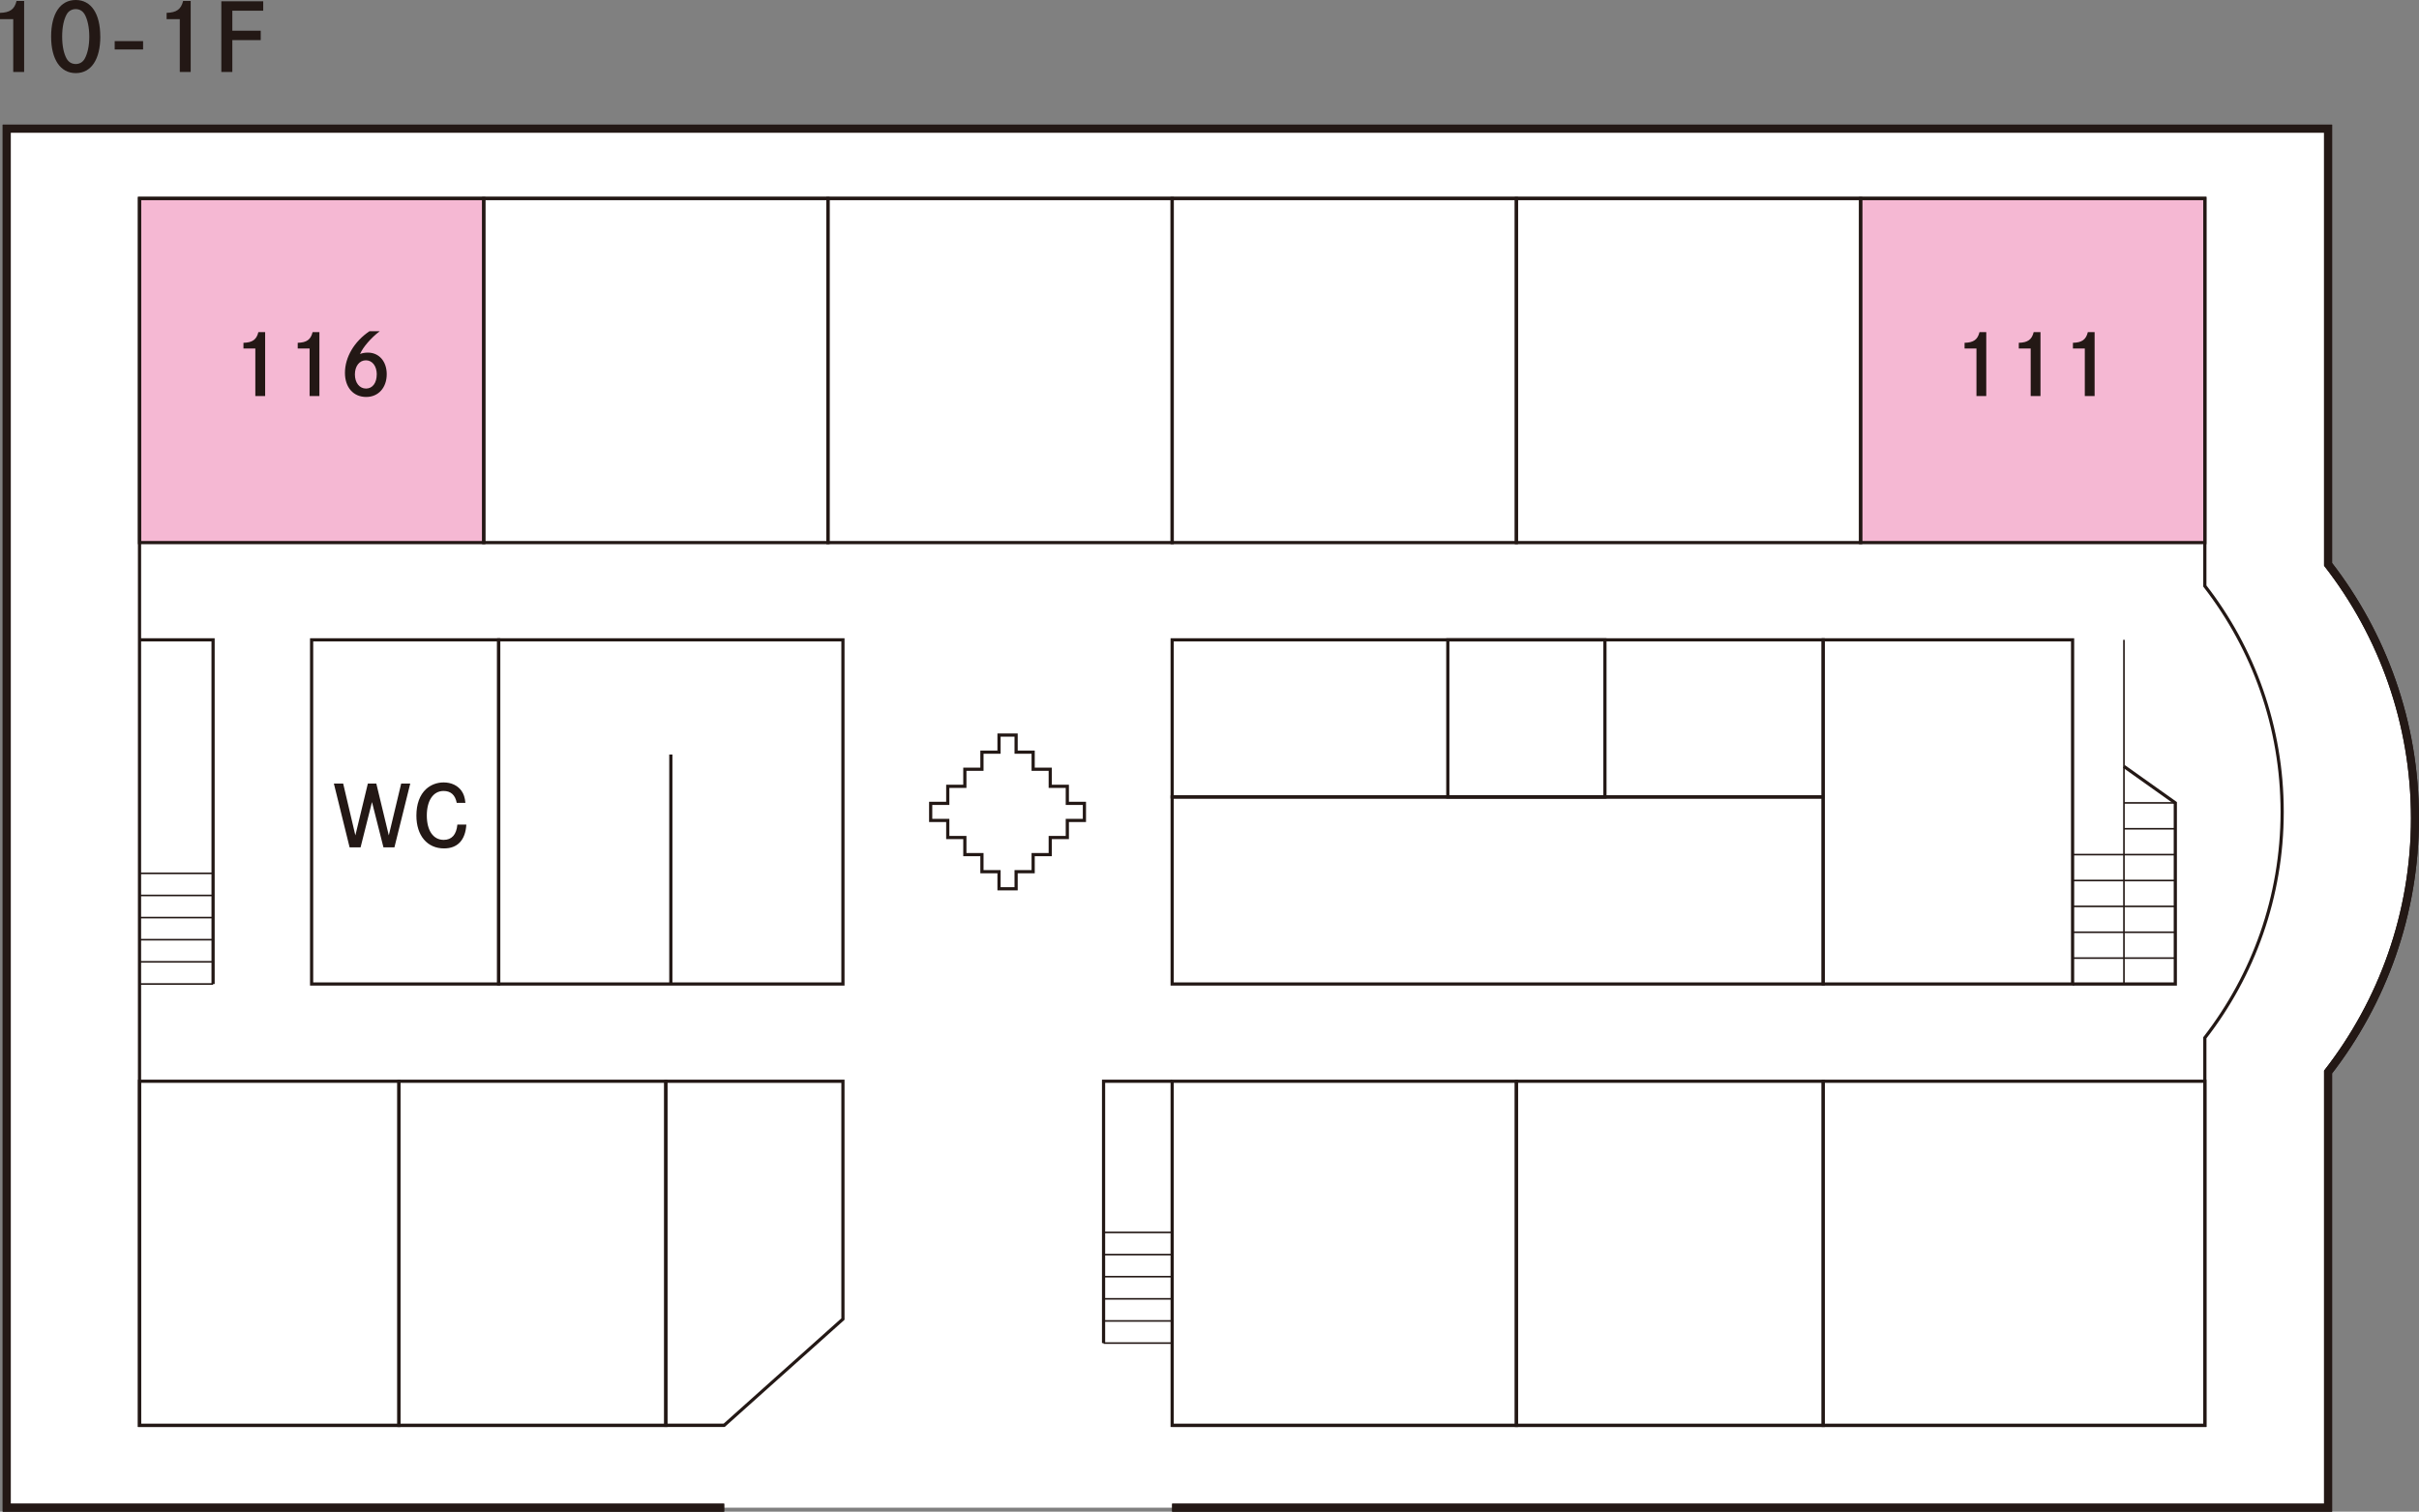 <?xml version="1.0" encoding="UTF-8"?><svg id="_レイヤー_2" xmlns="http://www.w3.org/2000/svg" viewBox="0 0 515.29 322.09"><rect x="0" y="0" width="515.29" height="322.09" fill="#808080" stroke="none"/><defs><style>.cls-1{stroke-width:.68px;}.cls-1,.cls-2,.cls-3{fill:none;}.cls-1,.cls-2,.cls-3,.cls-4{stroke:#231815;stroke-miterlimit:10;}.cls-2{stroke-width:.34px;}.cls-5{fill:#231815;}.cls-3,.cls-4{stroke-width:1.71px;}.cls-4{fill:#fff;}.cls-6{fill:#f5b8d3;}</style></defs><g id="_2024"><g id="_10_F"><path class="cls-4" d="M249.69,321.24h246.23v-92.82c11.59-14.95,18.51-33.71,18.51-54.09s-6.92-39.14-18.51-54.09V27.41H1.43v293.83h152.83"/><rect class="cls-6" x="396.34" y="42.28" width="73.33" height="73.33"/><rect class="cls-6" x="29.72" y="42.28" width="73.33" height="73.33"/><rect class="cls-1" x="29.72" y="42.28" width="73.33" height="73.33"/><rect class="cls-1" x="396.34" y="42.28" width="73.33" height="73.33"/><rect class="cls-1" x="249.69" y="230.38" width="73.33" height="73.33"/><rect class="cls-1" x="308.41" y="136.33" width="33.47" height="33.47"/><rect class="cls-1" x="176.37" y="42.28" width="73.33" height="73.33"/><rect class="cls-1" x="249.69" y="42.28" width="73.33" height="73.33"/><rect class="cls-1" x="323.02" y="42.28" width="73.33" height="73.33"/><rect class="cls-1" x="29.72" y="230.38" width="55.26" height="73.33"/><rect class="cls-1" x="84.98" y="230.38" width="56.85" height="73.33"/><rect class="cls-1" x="323.02" y="230.38" width="65.36" height="73.33"/><rect class="cls-1" x="388.37" y="230.38" width="81.3" height="73.33"/><rect class="cls-1" x="249.69" y="136.33" width="138.68" height="33.47"/><rect class="cls-1" x="249.69" y="169.81" width="138.68" height="39.85"/><rect class="cls-1" x="388.37" y="136.33" width="53.13" height="73.33"/><rect class="cls-1" x="66.38" y="136.33" width="39.85" height="73.33"/><rect class="cls-1" x="106.23" y="136.33" width="73.33" height="73.33"/><line class="cls-1" x1="142.9" y1="160.77" x2="142.9" y2="209.66"/><polyline class="cls-1" points="29.72 136.33 45.39 136.33 45.39 209.66"/><line class="cls-2" x1="45.39" y1="209.66" x2="29.72" y2="209.66"/><line class="cls-2" x1="45.39" y1="204.94" x2="29.72" y2="204.94"/><line class="cls-2" x1="45.39" y1="200.22" x2="29.72" y2="200.22"/><line class="cls-2" x1="45.39" y1="195.51" x2="29.72" y2="195.51"/><line class="cls-2" x1="45.39" y1="190.79" x2="29.72" y2="190.79"/><line class="cls-2" x1="45.39" y1="186.08" x2="29.72" y2="186.08"/><line class="cls-2" x1="249.69" y1="286.17" x2="235.08" y2="286.17"/><line class="cls-2" x1="249.69" y1="281.45" x2="235.08" y2="281.45"/><line class="cls-2" x1="249.69" y1="276.74" x2="235.08" y2="276.74"/><line class="cls-2" x1="249.69" y1="272.02" x2="235.08" y2="272.02"/><line class="cls-2" x1="249.69" y1="267.31" x2="235.08" y2="267.31"/><line class="cls-2" x1="249.69" y1="262.59" x2="235.08" y2="262.59"/><polyline class="cls-1" points="249.69 230.38 235.08 230.38 235.08 286.17"/><line class="cls-2" x1="452.44" y1="136.33" x2="452.44" y2="209.66"/><polyline class="cls-1" points="441.51 209.66 463.38 209.66 463.38 171.07 452.44 163.3"/><line class="cls-2" x1="441.51" y1="204.14" x2="463.38" y2="204.14"/><line class="cls-2" x1="441.51" y1="198.63" x2="463.38" y2="198.63"/><line class="cls-2" x1="441.51" y1="193.12" x2="463.38" y2="193.12"/><line class="cls-2" x1="441.51" y1="187.61" x2="463.38" y2="187.61"/><line class="cls-2" x1="441.51" y1="182.09" x2="463.38" y2="182.09"/><line class="cls-2" x1="452.44" y1="176.58" x2="463.38" y2="176.58"/><line class="cls-2" x1="452.44" y1="171.07" x2="463.38" y2="171.07"/><polygon class="cls-1" points="141.83 230.38 179.56 230.38 179.56 281.05 154.25 303.7 141.83 303.7 141.83 230.38"/><path class="cls-1" d="M249.69,303.7h219.98v-82.58c10.31-13.3,16.47-29.99,16.47-48.13s-6.15-34.82-16.47-48.13V42.28H29.72v261.42h124.53"/><path class="cls-3" d="M249.69,321.24h246.23v-92.82c11.59-14.95,18.51-33.71,18.51-54.09s-6.92-39.14-18.51-54.09V27.41H1.43v293.83h152.83"/><polygon class="cls-1" points="227.36 171.17 227.36 167.54 223.72 167.54 223.72 163.9 220.08 163.9 220.08 160.26 216.45 160.26 216.45 156.62 212.81 156.62 212.81 160.26 209.17 160.26 209.17 163.9 205.53 163.9 205.53 167.54 201.89 167.54 201.89 171.17 198.25 171.17 198.25 174.81 201.89 174.81 201.89 178.45 205.53 178.45 205.53 182.09 209.17 182.09 209.17 185.73 212.81 185.73 212.81 189.37 216.45 189.37 216.45 185.73 220.08 185.73 220.08 182.09 223.72 182.09 223.72 178.45 227.36 178.45 227.36 174.81 231 174.81 231 171.17 227.36 171.17"/><rect class="cls-1" x="103.04" y="42.28" width="73.33" height="73.33"/><path class="cls-5" d="M51.87,73.04c1.91-.05,2.78-.68,3.17-2.28h1.44v13.63h-2.09v-10.13h-2.53v-1.21Z"/><path class="cls-5" d="M63.42,73.04c1.91-.05,2.78-.68,3.17-2.28h1.45v13.63h-2.09v-10.13h-2.53v-1.21Z"/><path class="cls-5" d="M80.88,70.58c-1.86,1.41-3.57,3.41-4.19,4.85.46-.2,1.04-.3,1.68-.3,2.37,0,4.01,1.87,4.01,4.6,0,2.87-1.78,4.85-4.37,4.85-2.73,0-4.53-2.03-4.53-5.14,0-3.33,1.98-6.69,5.23-8.87h2.18ZM80.26,79.78c0-1.78-.95-3.01-2.32-3.01s-2.34,1.23-2.34,3.01.98,3.01,2.37,3.01,2.28-1.21,2.28-3.01Z"/><path class="cls-5" d="M418.5,73.04c1.91-.05,2.78-.68,3.17-2.28h1.44v13.63h-2.09v-10.13h-2.53v-1.21Z"/><path class="cls-5" d="M430.04,73.04c1.91-.05,2.78-.68,3.17-2.28h1.45v13.63h-2.09v-10.13h-2.53v-1.21Z"/><path class="cls-5" d="M441.58,73.04c1.91-.05,2.78-.68,3.17-2.28h1.44v13.63h-2.09v-10.13h-2.53v-1.21Z"/><path class="cls-5" d="M73.1,166.95l2.6,11.04,2.66-11.04h1.8l2.66,11.04,2.64-11.04h1.93l-3.37,13.59h-2.34l-2.44-9.65-2.43,9.65h-2.34l-3.35-13.59h1.98Z"/><path class="cls-5" d="M97.29,171.06c-.32-1.68-1.27-2.53-2.8-2.53-2.19,0-3.57,2.02-3.57,5.23s1.37,5.19,3.6,5.19c1.71,0,2.71-1.11,2.91-3.26h1.91c-.2,3.3-1.86,5.08-4.75,5.08-3.58,0-5.89-2.73-5.89-6.99,0-2.44.71-4.41,2.07-5.66,1-.91,2.32-1.41,3.73-1.41,1.62,0,2.98.64,3.8,1.78.48.68.73,1.43.84,2.57h-1.86Z"/><path class="cls-5" d="M0,2.74c2.12-.06,3.09-.75,3.53-2.54h1.61v15.14h-2.32V4.08H0v-1.35Z"/><path class="cls-5" d="M21.37,7.79c0,4.88-1.96,7.79-5.23,7.79s-5.25-2.91-5.25-7.79S12.84,0,16.13,0s5.23,2.91,5.23,7.79ZM14.21,3.05c-.63,1.11-.97,2.79-.97,4.74s.34,3.63.97,4.74c.42.71,1.09,1.11,1.92,1.11s1.49-.4,1.9-1.11c.63-1.11.99-2.79.99-4.74s-.38-3.69-.99-4.74c-.44-.73-1.09-1.11-1.9-1.11s-1.51.38-1.92,1.11Z"/><path class="cls-5" d="M30.48,8.76v1.78h-6.05v-1.78h6.05Z"/><path class="cls-5" d="M35.48,2.74c2.12-.06,3.09-.75,3.53-2.54h1.61v15.14h-2.32V4.08h-2.81v-1.35Z"/><path class="cls-5" d="M55.54,6.54v2h-6.05v6.8h-2.34V.28h8.92v2h-6.58v4.26h6.05Z"/></g></g></svg>